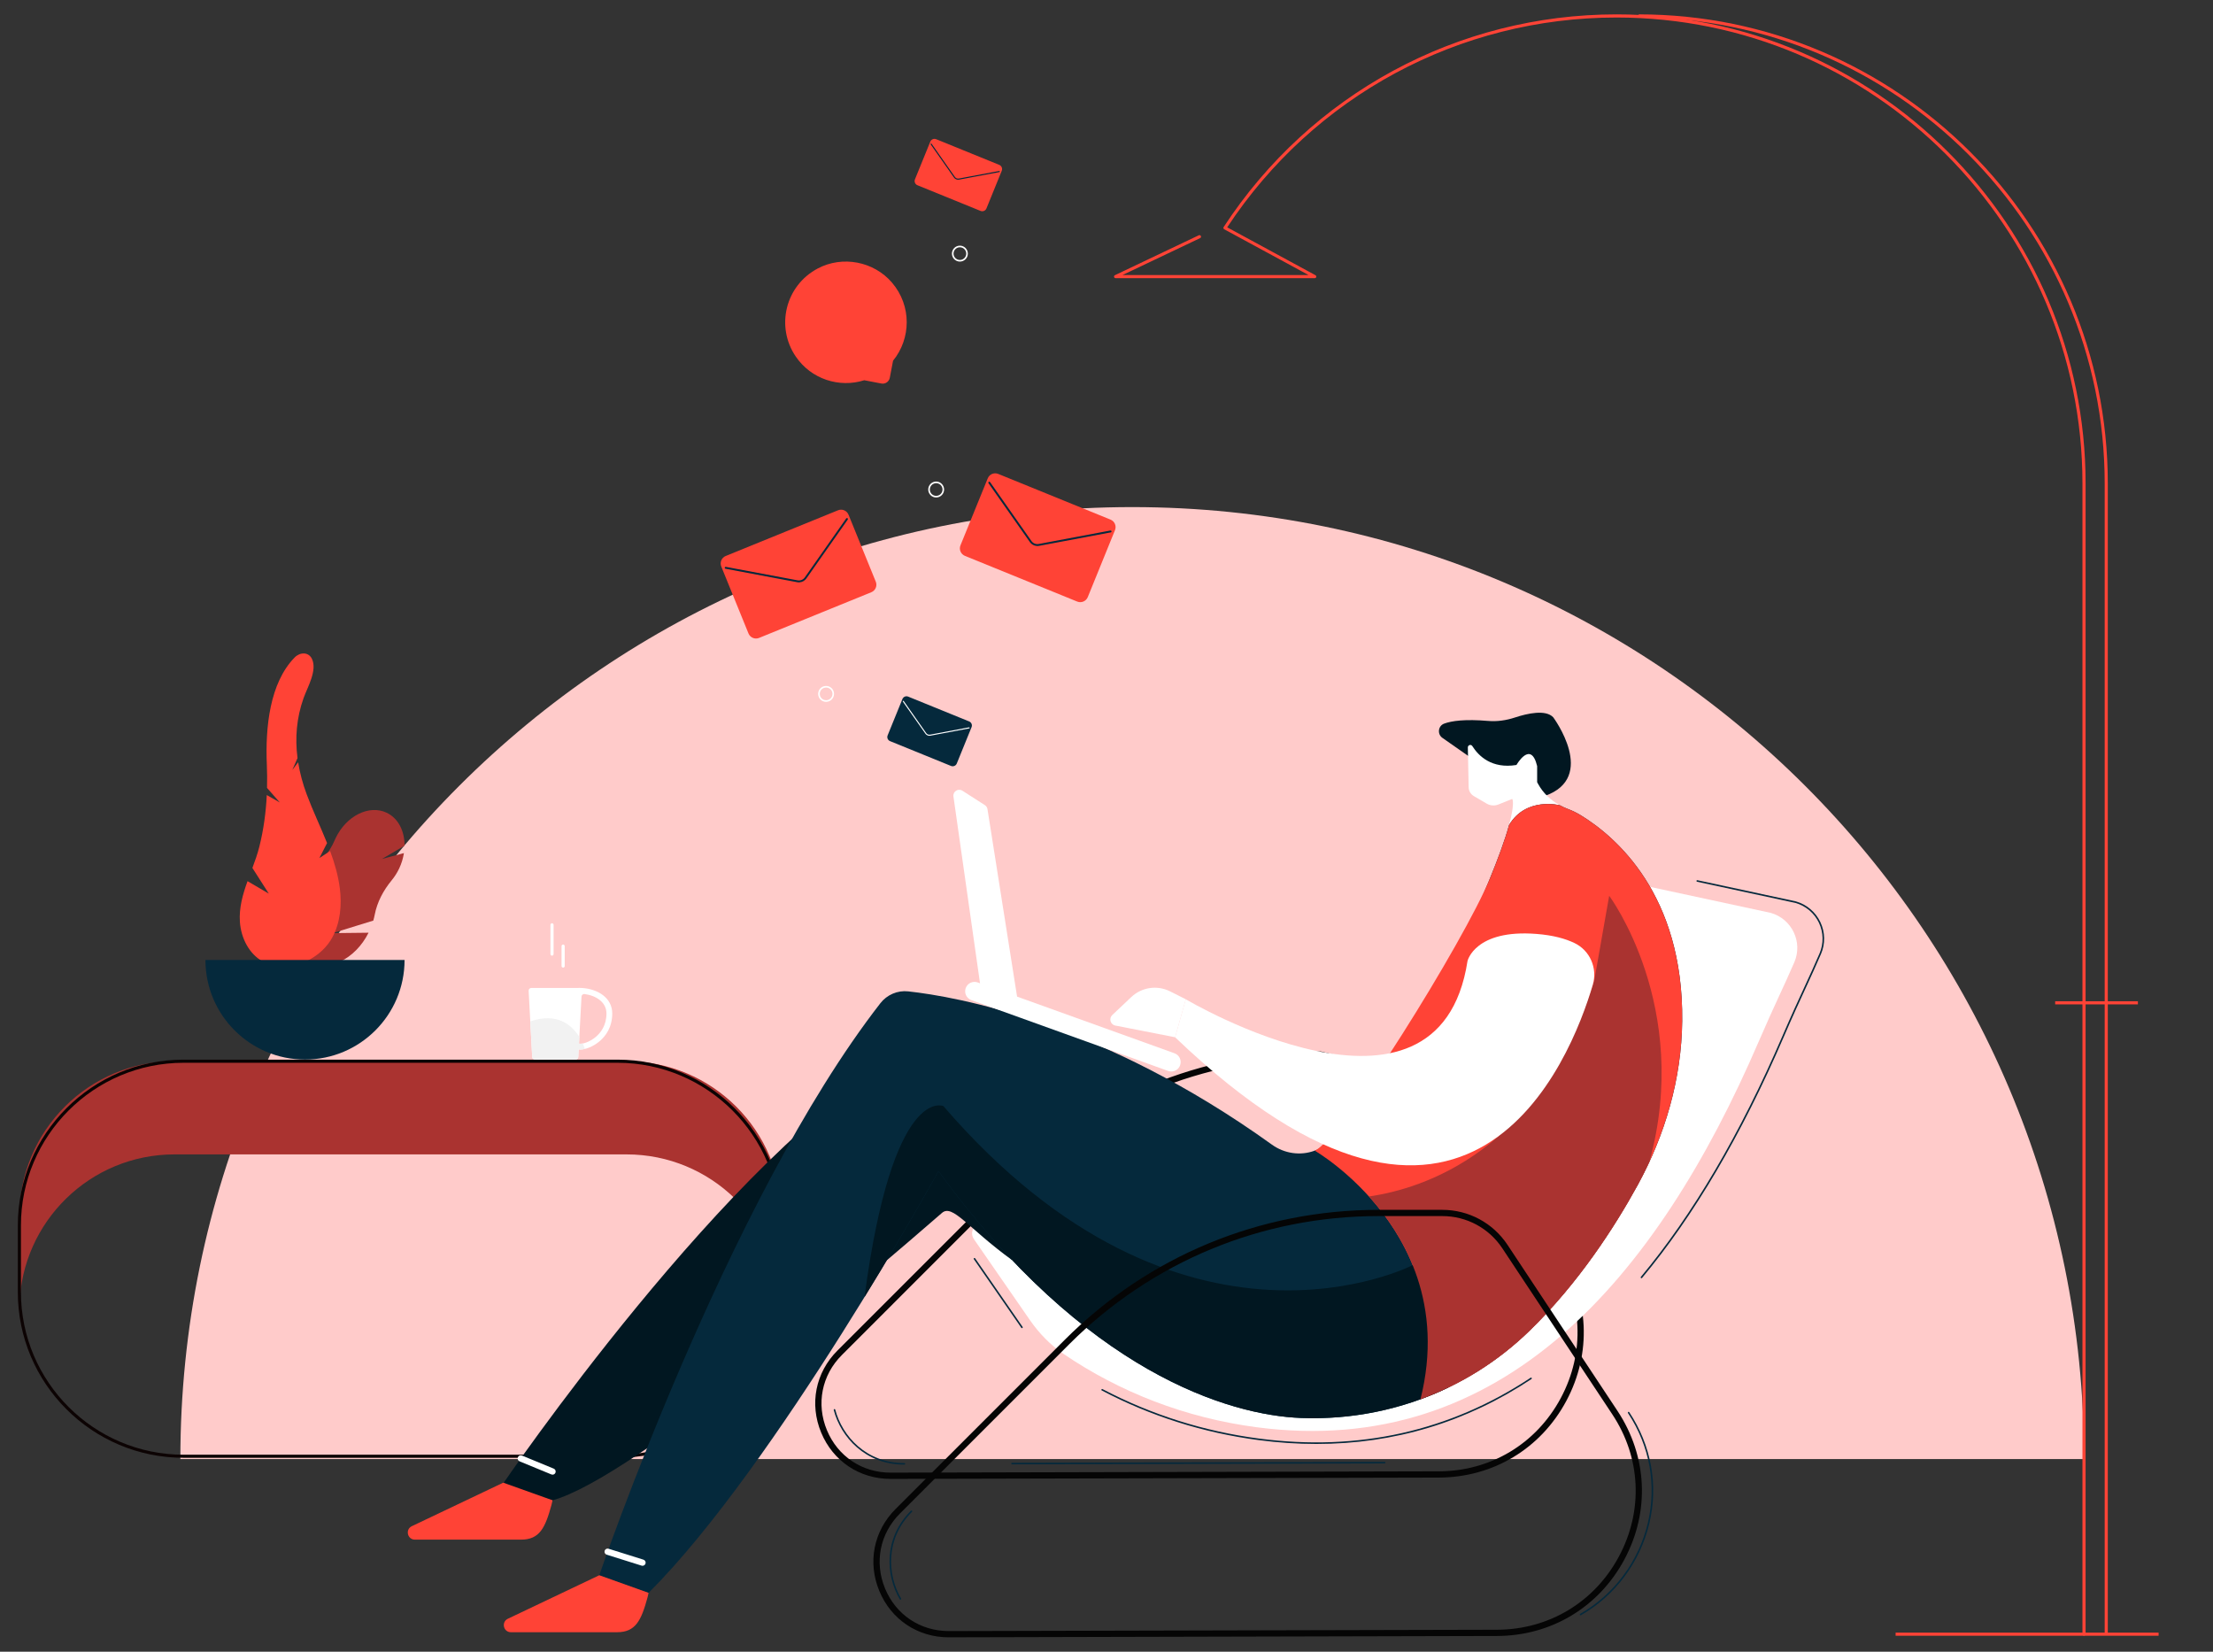 <?xml version="1.0" encoding="utf-8"?>
<!-- Generator: Adobe Illustrator 15.0.0, SVG Export Plug-In  -->
<!DOCTYPE svg PUBLIC "-//W3C//DTD SVG 1.1//EN" "http://www.w3.org/Graphics/SVG/1.1/DTD/svg11.dtd">
<svg version="1.1"
	 xmlns="http://www.w3.org/2000/svg" xmlns:xlink="http://www.w3.org/1999/xlink" xmlns:a="http://ns.adobe.com/AdobeSVGViewerExtensions/3.0/"
	 x="0px" y="0px" width="134px" height="100px" viewBox="-1.079 -0.87 134 100" enable-background="new -1.079 -0.87 134 100"
	 xml:space="preserve">
<rect x="-1.079" y="-0.87" width="134" height="100" fill="#333333" stroke="none"/>
<defs>
</defs>
<path fill="#FFCBCA" d="M67.478,29.831c31.83,0,57.634,25.804,57.634,57.635H9.842C9.842,55.635,35.646,29.831,67.478,29.831z"/>
<path fill="#AA3330" d="M9.486,63.38h27.376c5.187,0,9.392,4.203,9.392,9.391v5.135c0,0.085-0.005,0.169-0.007,0.254
	c-0.135-5.069-4.283-9.139-9.385-9.139H9.486c-5.102,0-9.25,4.069-9.385,9.139C0.1,78.074,0.096,77.99,0.096,77.905v-5.135
	C0.096,67.583,4.3,63.38,9.486,63.38z"/>
<path fill="#FF4336" d="M126.363,98.07h0.188V28.404C126.552,12.742,113.81,0,98.147,0v0.189c15.558,0,28.216,12.657,28.216,28.215
	V98.07z"/>
<path fill="#FF4336" d="M125.111,98.163c0.053,0,0.095-0.041,0.095-0.093V28.404C125.206,12.742,112.464,0,96.802,0
	c-9.621,0-18.514,4.813-23.786,12.875c-0.016,0.021-0.02,0.049-0.014,0.075s0.024,0.047,0.047,0.06l5.107,2.771H66.89l4.701-2.235
	c0.047-0.022,0.066-0.079,0.045-0.126c-0.023-0.047-0.079-0.067-0.126-0.045l-5.079,2.416c-0.04,0.019-0.062,0.063-0.052,0.106
	c0.01,0.043,0.048,0.074,0.093,0.074H78.53c0.043,0,0.082-0.029,0.092-0.071c0.01-0.042-0.009-0.086-0.047-0.107l-5.346-2.9
	c5.246-7.956,14.05-12.703,23.572-12.703c15.558,0,28.215,12.657,28.215,28.215V98.07C125.017,98.122,125.059,98.163,125.111,98.163
	z"/>
<path fill="#0C0303" d="M0,77.357v-4.038c0-5.533,4.502-10.035,10.036-10.035h26.277c5.534,0,10.036,4.502,10.036,10.035v4.038
	c0,5.533-4.502,10.033-10.036,10.033H10.036C4.502,87.391,0,82.891,0,77.357z M10.036,63.475c-5.43,0-9.847,4.417-9.847,9.845v4.038
	c0,5.428,4.417,9.845,9.847,9.845h26.277c5.43,0,9.847-4.417,9.847-9.845v-4.038c0-5.428-4.417-9.845-9.847-9.845H10.036z"/>
<path fill="#FFFFFF" d="M31.093,58.945c-0.094,0-0.168,0.079-0.162,0.172l0.215,4.008c0.005,0.086,0.076,0.154,0.163,0.154h2.465
	c0.087,0,0.158-0.068,0.162-0.154l0.024-0.462c0.003,0.001,0.006,0.002,0.009,0.002c0.029,0.005,0.061,0.008,0.095,0.008
	c0.296,0,0.773-0.167,1.176-0.513c0.344-0.296,0.753-0.825,0.753-1.671c0-0.96-0.896-1.487-1.832-1.543v-0.001h-0.036
	c-0.043-0.002-0.086-0.005-0.129-0.005c-0.029,0-0.057,0.004-0.086,0.005H31.093z M33.979,62.313l0.153-2.847
	c0.005-0.095,0.089-0.166,0.184-0.154c0.701,0.094,1.327,0.494,1.327,1.178c0,0.713-0.343,1.158-0.632,1.405
	c-0.403,0.347-0.845,0.448-0.991,0.425C34.008,62.317,33.993,62.315,33.979,62.313z"/>
<path fill="#F2F2F2" d="M34.021,62.319c-0.013-0.002-0.027-0.004-0.041-0.007l0.022-0.402c-0.426-0.681-1.312-1.517-2.972-0.941
	l0.115,2.156c0.005,0.086,0.076,0.154,0.163,0.154h2.465c0.087,0,0.158-0.068,0.162-0.154l0.024-0.462
	c0.003,0.001,0.006,0.002,0.009,0.002c0.029,0.005,0.06,0.008,0.095,0.008c0.08,0,0.172-0.014,0.271-0.037
	c0-0.002-0.037-0.136-0.124-0.329C34.13,62.322,34.063,62.326,34.021,62.319z"/>
<path fill="#050505" d="M48.644,85.864c-0.722-1.732-0.344-3.636,0.982-4.963l10.248-10.246c5.074-5.074,11.819-7.868,18.995-7.868
	c0.015,0,0.03,0.002,0.045,0.006l3.723,0.906c0.138,0,0.275-0.001,0.413-0.002c1.383-0.015,2.812-0.026,3.63,1.207l6.66,10.053
	l-0.158,0.104l0.158-0.104c1.813,2.737,1.972,6.1,0.421,8.994s-4.437,4.628-7.72,4.637l-33.186,0.08c-0.004,0-0.008,0-0.013,0
	C50.971,88.668,49.361,87.594,48.644,85.864z M83.054,64.076c-0.146,0.002-0.293,0.002-0.44,0.002c-0.015,0-0.03-0.001-0.044-0.004
	l-3.723-0.909c-7.065,0.006-13.708,2.76-18.706,7.758L49.896,81.169c-1.219,1.218-1.563,2.962-0.903,4.551
	c0.659,1.586,2.135,2.569,3.851,2.569c0.004,0,0.008,0,0.012,0l33.186-0.08c3.143-0.008,5.903-1.666,7.387-4.436
	c1.483-2.771,1.333-5.988-0.402-8.607l-6.66-10.053c-0.628-0.947-1.704-1.039-2.88-1.039C83.342,64.074,83.198,64.074,83.054,64.076
	z"/>
<path fill="#05293C" d="M60.199,87.787L60.199,87.787l22.566-0.056c0.025,0,0.047-0.021,0.047-0.047s-0.021-0.048-0.048-0.048l0,0
	l-22.565,0.055c-0.025,0-0.047,0.022-0.047,0.048C60.152,87.766,60.174,87.787,60.199,87.787z"/>
<path fill="#05293C" d="M53.672,87.802c0.032,0.001,0.06-0.017,0.06-0.047c0-0.026-0.021-0.046-0.046-0.046l0,0
	c-0.004,0-0.01,0-0.014,0c-2.297,0-3.752-1.625-4.176-3.235c-0.007-0.026-0.033-0.041-0.058-0.034
	c-0.025,0.007-0.039,0.032-0.033,0.058C49.837,86.144,51.326,87.802,53.672,87.802z"/>
<path fill="#05293C" d="M78.629,86.552c4.717,0,9.084-1.316,13.026-3.932c0.021-0.014,0.026-0.044,0.013-0.066
	c-0.015-0.021-0.044-0.026-0.065-0.012c-4.879,3.236-10.413,4.476-16.451,3.683c-3.336-0.437-6.522-1.445-9.473-2.994
	c-0.023-0.014-0.052-0.003-0.064,0.019c-0.012,0.023-0.004,0.053,0.021,0.063c2.96,1.557,6.157,2.567,9.504,3.006
	C76.322,86.475,77.486,86.552,78.629,86.552z"/>
<path fill="#05293C" d="M60.804,79.541c0.009,0,0.018-0.002,0.025-0.008c0.022-0.015,0.027-0.044,0.013-0.066l-2.876-4.155
	c-0.016-0.021-0.046-0.027-0.066-0.014c-0.021,0.016-0.026,0.046-0.012,0.067l2.877,4.156
	C60.773,79.534,60.788,79.541,60.804,79.541z"/>
<path fill="#05293C" d="M98.313,76.517c0.014,0,0.027-0.006,0.037-0.017c3.145-3.767,6.031-8.677,8.581-14.596
	c0.542-1.257,0.971-2.187,1.35-3.007c0.312-0.677,0.606-1.315,0.905-2.012c0.264-0.616,0.251-1.318-0.039-1.926
	c-0.29-0.612-0.831-1.071-1.483-1.256L101.7,52.42c-0.025-0.005-0.051,0.012-0.056,0.036c-0.006,0.026,0.01,0.051,0.036,0.057
	l5.96,1.284c0.622,0.177,1.142,0.616,1.421,1.203c0.277,0.584,0.291,1.258,0.037,1.849c-0.299,0.695-0.58,1.304-0.904,2.01
	c-0.379,0.819-0.809,1.75-1.351,3.009c-2.546,5.909-5.429,10.812-8.567,14.571c-0.017,0.021-0.015,0.05,0.006,0.067
	C98.291,76.514,98.302,76.517,98.313,76.517z"/>
<path fill="#FFFFFF" d="M61.282,79.051c0.556,0.802,1.241,1.509,2.047,2.057c3.389,2.3,7.352,3.863,11.688,4.433
	c14.842,1.945,24.2-8.973,30.396-23.352c0.952-2.211,1.53-3.342,2.159-4.806c0.523-1.219-0.152-2.621-1.429-2.984l-9.841-2.12
	L84.57,75.367c0,0-15.815,3.26-25.863-2.108c-0.579-0.311-1.184,0.36-0.81,0.9L61.282,79.051z"/>
<path fill="#011721" d="M55.956,72.566c-4.093,3.561-18.687,16.075-23.577,17.396l-3.098-0.861c0,0,13.823-20.32,24.358-26.125
	l6.082,2.058v5.994l0.478,4.389C57.506,73.462,56.604,72.003,55.956,72.566z"/>
<path fill="#011721" d="M87.811,44.887l-1.549-1.083c-0.325-0.227-0.265-0.729,0.108-0.865c0.456-0.167,1.257-0.28,2.664-0.161
	c0.548,0.046,1.097-0.036,1.618-0.208c0.758-0.25,1.857-0.495,2.317-0.015c0,0,2.72,3.651-0.518,4.766L87.811,44.887z"/>
<path fill="#FFFFFF" d="M90.3,49.074h-0.002c0.17-0.62,0.258-1.125,0.229-1.463l-0.036-0.113l-0.84,0.338
	c-0.232,0.094-0.495,0.074-0.711-0.053l-0.776-0.455c-0.191-0.112-0.31-0.315-0.314-0.536l-0.049-2.407
	c-0.003-0.149,0.192-0.212,0.271-0.085c0.375,0.595,1.17,1.39,2.673,1.144c0,0,0.869-1.532,1.252,0.069v0.974l0.058,0.105
	c0.303,0.557,0.769,0.991,1.318,1.292l-0.001,0C93.372,47.884,91.333,47.353,90.3,49.074z"/>
<path fill="#05293C" d="M52.224,59.875c0.401-0.518,1.039-0.795,1.689-0.724c2.938,0.321,11.709,1.865,22.029,9.282
	c0.75,0.538,1.724,0.686,2.588,0.36c1.509-0.57,3.813-2.178,6.007-6.634c0.819-1.666,4.76-9.418,5.761-13.086H90.3
	c1.032-1.721,3.072-1.189,3.072-1.189l0.001,0c0.156,0.084,0.317,0.161,0.486,0.224c0.271,0.101,0.533,0.229,0.782,0.381
	c2.116,1.294,6.222,4.799,6.139,12.46c-0.038,3.483-1.023,6.882-2.699,9.935c-1.4,2.55-3.577,5.92-6.534,8.804
	c-3.82,3.726-8.858,5.484-13.854,5.29c-4.307-0.164-13.059-2.72-21.944-14.945c0,0-9.841,17.832-17.555,25.535l-2.985-1.066
	C35.208,94.501,42.946,71.807,52.224,59.875z"/>
<path fill="#FF4336" d="M78.53,68.794c1.51-0.57,9.056-12.684,10.624-16.516c0.495-1.21,0.904-2.325,1.144-3.205l0,0H90.3
	c1.032-1.721,3.072-1.189,3.072-1.189l0.001,0c0.156,0.084,0.317,0.161,0.486,0.224c0.271,0.101,0.533,0.229,0.782,0.381
	c2.116,1.294,6.222,4.799,6.139,12.46c-0.038,3.481-1.023,6.882-2.698,9.933c-1.4,2.55-3.576,5.921-6.535,8.806
	c-1.944,1.895-4.205,3.277-6.614,4.158C87.424,73.916,78.53,68.794,78.53,68.794z"/>
<path fill="#FFFFFF" d="M70.722,59.629l-0.953-0.479c-0.775-0.39-1.713-0.253-2.344,0.343l-1.155,1.09
	c-0.221,0.208-0.113,0.58,0.187,0.638l3.619,0.709L70.722,59.629z"/>
<path fill="#FFFFFF" d="M69.845,64.001c0.232,0,0.45-0.144,0.533-0.376c0.107-0.295-0.046-0.621-0.341-0.727L58.123,58.61
	c-0.295-0.106-0.621,0.046-0.727,0.342c-0.107,0.295,0.047,0.621,0.342,0.728l11.913,4.288
	C69.716,63.99,69.781,64.001,69.845,64.001z"/>
<path fill="#FFFFFF" d="M60.607,60.107l-1.893-11.99c-0.017-0.1-0.074-0.188-0.16-0.243l-1.358-0.871
	c-0.256-0.164-0.587,0.048-0.543,0.349l1.699,11.944L60.607,60.107z"/>
<path fill="#FF4336" d="M38.193,95.567l-2.985-1.066l-5.545,2.638c-0.401,0.204-0.256,0.811,0.194,0.811h6.427
	c1.127,0,1.465-0.713,1.847-2.11L38.193,95.567z"/>
<path fill="#FF4336" d="M32.379,89.962l-2.985-1.066l-5.544,2.638c-0.403,0.203-0.258,0.811,0.193,0.811h6.427
	c1.126,0,1.466-0.713,1.847-2.111L32.379,89.962z"/>
<path fill="#05293C" d="M53.444,95.982c0.009,0,0.017-0.004,0.024-0.008c0.022-0.013,0.03-0.041,0.017-0.064
	c-0.845-1.439-0.968-3.621,0.661-5.251c0.02-0.018,0.02-0.048,0-0.066c-0.019-0.019-0.048-0.019-0.067,0
	c-1.665,1.665-1.539,3.896-0.675,5.365C53.413,95.973,53.428,95.982,53.444,95.982z"/>
<path fill="#05293C" d="M94.626,96.927c0.008,0,0.016-0.002,0.023-0.007c2.072-1.181,3.581-3.206,4.141-5.558
	c0.554-2.323,0.122-4.716-1.217-6.736c-0.015-0.021-0.043-0.027-0.065-0.013c-0.021,0.014-0.027,0.044-0.013,0.065
	c1.323,1.997,1.751,4.363,1.203,6.661c-0.554,2.327-2.047,4.33-4.096,5.499c-0.023,0.013-0.031,0.041-0.018,0.064
	C94.594,96.918,94.609,96.927,94.626,96.927z"/>
<path fill="#011721" d="M56.045,66.097c14.493,16.817,28.414,9.631,28.414,9.631l2.001,1.342l0.478,5.068l-0.346,1.01
	c-2.792,1.336-5.853,1.948-8.899,1.83c-4.307-0.164-13.059-2.72-21.944-14.945c0,0-1.81,3.276-4.482,7.627
	C52.985,64.713,56.045,66.097,56.045,66.097z"/>
<path fill="#AA3330" d="M95.456,58.492l0.903-5.129c0,0,5.011,6.715,2.441,16.091c-0.225,0.482-0.462,0.96-0.719,1.428
	c-1.4,2.55-3.576,5.921-6.535,8.806c-1.944,1.895-4.205,3.277-6.614,4.158c1.429-5.695-0.888-9.806-3.122-12.278
	C85.075,71.099,92.19,68.875,95.456,58.492z"/>
<path fill="#FFFFFF" d="M95.368,58.747c-1.332,4.523-7.486,20.222-25.293,3.183l0.646-2.301c0,0,15.3,9.092,17.061-2.32
	c0,0,0.451-1.927,4.175-1.636c1.015,0.079,1.756,0.291,2.295,0.549C95.194,56.671,95.663,57.745,95.368,58.747z"/>
<path fill="#050505" d="M52.166,95.456c-0.722-1.734-0.344-3.637,0.982-4.964l10.247-10.247c5.074-5.073,11.82-7.867,18.996-7.867
	h3.865c1.592,0,3.065,0.791,3.945,2.117l6.659,10.053l-0.158,0.104l0.158-0.104c1.814,2.737,1.972,6.1,0.422,8.994
	c-1.551,2.896-4.437,4.628-7.72,4.636l-33.187,0.081c-0.004,0-0.008,0-0.012,0C54.493,98.259,52.884,97.187,52.166,95.456z
	 M82.392,72.756c-7.075,0-13.726,2.755-18.729,7.758L53.417,90.76c-1.218,1.218-1.563,2.961-0.902,4.55
	c0.659,1.587,2.134,2.57,3.851,2.57c0.004,0,0.008,0,0.012,0l33.186-0.08c3.142-0.008,5.903-1.666,7.386-4.437
	c1.484-2.77,1.333-5.986-0.402-8.605l-6.66-10.053c-0.809-1.221-2.165-1.949-3.629-1.949H82.392z"/>
<path fill="#FFFFFF" d="M32.379,88.411c0.074,0,0.146-0.044,0.175-0.118c0.04-0.096-0.006-0.207-0.104-0.247l-1.925-0.793
	c-0.097-0.04-0.207,0.006-0.246,0.104c-0.041,0.096,0.006,0.207,0.102,0.247l1.926,0.793C32.33,88.406,32.354,88.411,32.379,88.411z
	"/>
<path fill="#FFFFFF" d="M37.826,93.928c0.081,0,0.155-0.053,0.182-0.134c0.03-0.1-0.024-0.205-0.126-0.237l-2.112-0.662
	c-0.101-0.031-0.206,0.023-0.237,0.124c-0.031,0.1,0.023,0.206,0.124,0.236l2.113,0.664C37.789,93.925,37.808,93.928,37.826,93.928z
	"/>
<path fill="#AA3330" d="M21.524,54.866c0.033-0.116,0.063-0.232,0.085-0.349c0.148-0.777,0.529-1.485,1.033-2.096
	c0.172-0.209,0.323-0.446,0.449-0.708c0.146-0.309,0.239-0.623,0.287-0.933l-1.332,0.356l1.37-0.805
	c0.008-0.882-0.376-1.659-1.081-1.995c-1.063-0.506-2.449,0.186-3.095,1.544c-0.021,0.043-0.04,0.086-0.058,0.129
	c-0.161,0.377-0.382,0.723-0.642,1.036l0.488,1.958l-0.862-1.554c-0.145,0.14-0.297,0.271-0.456,0.396
	c-0.457,0.355-0.857,0.847-1.142,1.443c-0.789,1.661-0.376,3.507,0.924,4.125c1.28,0.609,2.941-0.202,3.745-1.813l-2.172,0.025
	L21.524,54.866z"/>
<path fill="#FF4336" d="M19.499,52.919c-0.1-0.784-0.317-1.532-0.589-2.266l-0.649,0.426l0.464-0.908
	c-0.397-0.992-0.866-1.962-1.237-2.961c-0.236-0.633-0.409-1.278-0.514-1.928l-0.351,0.462l0.313-0.718
	c-0.157-1.21-0.06-2.435,0.368-3.635c0.231-0.651,0.849-1.685,0.5-2.382c-0.207-0.417-0.719-0.402-1.04-0.076
	c-1.509,1.54-1.784,4.224-1.685,6.507c0.02,0.463,0.022,0.928,0.011,1.392l0.775,0.883l-0.79-0.45
	c-0.052,1.047-0.192,2.089-0.446,3.107c-0.108,0.44-0.264,0.875-0.425,1.307l0.994,1.554l-1.289-0.755
	c-0.288,0.799-0.521,1.609-0.462,2.464c0.065,0.967,0.548,1.946,1.4,2.408c1.168,0.636,2.664,0.208,3.604-0.695
	c0.238-0.229,0.44-0.488,0.592-0.77C19.528,54.991,19.626,53.928,19.499,52.919z"/>
<path fill="#05293C" d="M17.389,63.279c-3.329,0-6.028-2.7-6.028-6.028h12.057C23.417,60.579,20.718,63.279,17.389,63.279z"/>
<rect x="113.703" y="97.975" fill="#FF4336" width="15.924" height="0.188"/>
<rect x="123.364" y="59.749" fill="#FF4336" width="5.01" height="0.189"/>
<path fill="#FF4336" d="M66.165,30.589l-6.799-2.766c-0.251-0.102-0.536,0.019-0.637,0.27l-1.65,4.054
	c-0.102,0.25,0.019,0.536,0.271,0.638l6.798,2.766c0.251,0.102,0.536-0.019,0.639-0.269l1.648-4.054
	C66.537,30.977,66.416,30.691,66.165,30.589z"/>
<path fill="#FF4336" d="M66.168,31.305l-4.344,0.815c-0.188,0.036-0.382-0.042-0.492-0.2l-2.509-3.57"/>
<path fill="#05293C" d="M61.354,32.033c0.127,0.121,0.305,0.177,0.481,0.145l4.344-0.816c0.031-0.005,0.053-0.036,0.046-0.067
	c-0.005-0.031-0.035-0.051-0.067-0.046l-4.344,0.816c-0.167,0.031-0.338-0.038-0.435-0.176l-2.507-3.57
	c-0.021-0.027-0.056-0.033-0.081-0.014c-0.026,0.018-0.032,0.054-0.014,0.08l2.509,3.57C61.306,31.982,61.329,32.009,61.354,32.033z
	"/>
<path fill="#FF4336" d="M47.102,20.711c-1.22-1.795-0.638-4.284,1.338-5.328c1.496-0.791,3.395-0.428,4.494,0.859
	c1.206,1.412,1.147,3.396,0.063,4.726l-0.198,1.035c-0.046,0.237-0.273,0.392-0.51,0.346l-1.035-0.198
	C49.743,22.629,48.036,22.089,47.102,20.711z"/>
<path fill="#FFFFFF" d="M48.461,41.14c0-0.266,0.215-0.482,0.481-0.482c0.266,0,0.481,0.216,0.481,0.482s-0.216,0.482-0.481,0.482
	C48.676,41.623,48.461,41.406,48.461,41.14z M48.559,41.14c0,0.212,0.172,0.384,0.384,0.384s0.385-0.171,0.385-0.384
	c0-0.212-0.173-0.384-0.385-0.384S48.559,40.928,48.559,41.14z"/>
<path fill="#FFFFFF" d="M55.126,28.767c0-0.266,0.215-0.482,0.48-0.482s0.482,0.216,0.482,0.482s-0.217,0.482-0.482,0.482
	S55.126,29.033,55.126,28.767z M55.223,28.767c0,0.212,0.173,0.384,0.384,0.384c0.213,0,0.385-0.172,0.385-0.384
	c0-0.211-0.172-0.384-0.385-0.384C55.396,28.383,55.223,28.556,55.223,28.767z"/>
<path fill="#FFFFFF" d="M56.561,14.485c0-0.266,0.217-0.482,0.482-0.482s0.482,0.216,0.482,0.482s-0.217,0.482-0.482,0.482
	S56.561,14.751,56.561,14.485z M56.659,14.485c0,0.212,0.172,0.384,0.384,0.384c0.213,0,0.385-0.172,0.385-0.384
	s-0.172-0.384-0.385-0.384C56.831,14.101,56.659,14.273,56.659,14.485z"/>
<path fill="#FFFFFF" d="M33.02,57.713c0.052,0,0.095-0.042,0.095-0.095v-1.207c0-0.052-0.043-0.096-0.095-0.096
	s-0.096,0.044-0.096,0.096v1.207C32.924,57.671,32.968,57.713,33.02,57.713z"/>
<path fill="#FFFFFF" d="M32.346,56.989c0.052,0,0.095-0.043,0.095-0.095v-1.77c0-0.054-0.043-0.096-0.095-0.096
	c-0.053,0-0.095,0.042-0.095,0.096v1.77C32.251,56.946,32.293,56.989,32.346,56.989z"/>
<path fill="#FF4336" d="M42.865,32.79l6.799-2.766c0.251-0.102,0.536,0.019,0.637,0.27l1.65,4.054
	c0.102,0.25-0.019,0.536-0.271,0.638l-6.798,2.766c-0.251,0.102-0.536-0.019-0.639-0.269l-1.648-4.054
	C42.493,33.177,42.614,32.892,42.865,32.79z"/>
<path fill="#FF4336" d="M42.862,33.506l4.344,0.815c0.188,0.036,0.382-0.042,0.492-0.2l2.509-3.57"/>
<path fill="#05293C" d="M47.677,34.234c-0.127,0.121-0.305,0.177-0.481,0.145l-4.344-0.816c-0.031-0.005-0.053-0.036-0.046-0.067
	c0.005-0.031,0.035-0.051,0.067-0.046l4.344,0.816c0.167,0.031,0.338-0.038,0.435-0.176l2.507-3.57
	c0.021-0.027,0.056-0.033,0.081-0.014c0.026,0.018,0.032,0.054,0.014,0.08l-2.509,3.57C47.725,34.183,47.701,34.21,47.677,34.234z"
	/>
<path fill="#FF4336" d="M59.427,9.112l-3.819-1.554c-0.142-0.057-0.302,0.011-0.358,0.151l-0.927,2.278
	c-0.058,0.14,0.01,0.301,0.151,0.358l3.819,1.554c0.142,0.057,0.302-0.01,0.359-0.151l0.926-2.278
	C59.636,9.33,59.568,9.169,59.427,9.112z"/>
<path fill="#FF4336" d="M59.429,9.514l-2.44,0.458c-0.106,0.02-0.215-0.024-0.276-0.112l-1.41-2.006"/>
<path fill="#05293C" d="M56.724,9.923c0.071,0.068,0.171,0.1,0.271,0.081l2.44-0.458c0.018-0.003,0.029-0.021,0.026-0.038
	c-0.003-0.018-0.021-0.029-0.038-0.026l-2.44,0.458c-0.095,0.018-0.19-0.021-0.244-0.099l-1.409-2.006
	c-0.012-0.015-0.031-0.019-0.045-0.008c-0.016,0.01-0.019,0.031-0.008,0.045l1.409,2.006C56.696,9.895,56.71,9.91,56.724,9.923z"/>
<path fill="#05293C" d="M57.604,42.808l-3.694-1.503c-0.136-0.055-0.291,0.011-0.346,0.146l-0.896,2.203
	c-0.055,0.136,0.01,0.291,0.147,0.347l3.692,1.502c0.137,0.055,0.292-0.01,0.348-0.146l0.896-2.203
	C57.807,43.018,57.74,42.863,57.604,42.808z"/>
<path fill="#05293C" d="M57.605,43.197l-2.359,0.443c-0.103,0.02-0.207-0.023-0.268-0.108l-1.363-1.939"/>
<path fill="#FFFFFF" d="M54.99,43.592c0.069,0.066,0.166,0.096,0.262,0.079l2.359-0.443c0.018-0.003,0.029-0.02,0.025-0.037
	c-0.003-0.017-0.02-0.028-0.037-0.025l-2.359,0.443c-0.091,0.017-0.184-0.021-0.236-0.096l-1.361-1.94
	c-0.012-0.015-0.03-0.018-0.044-0.008c-0.015,0.01-0.018,0.03-0.008,0.044l1.363,1.939C54.964,43.565,54.977,43.579,54.99,43.592z"
	/>
</svg>

